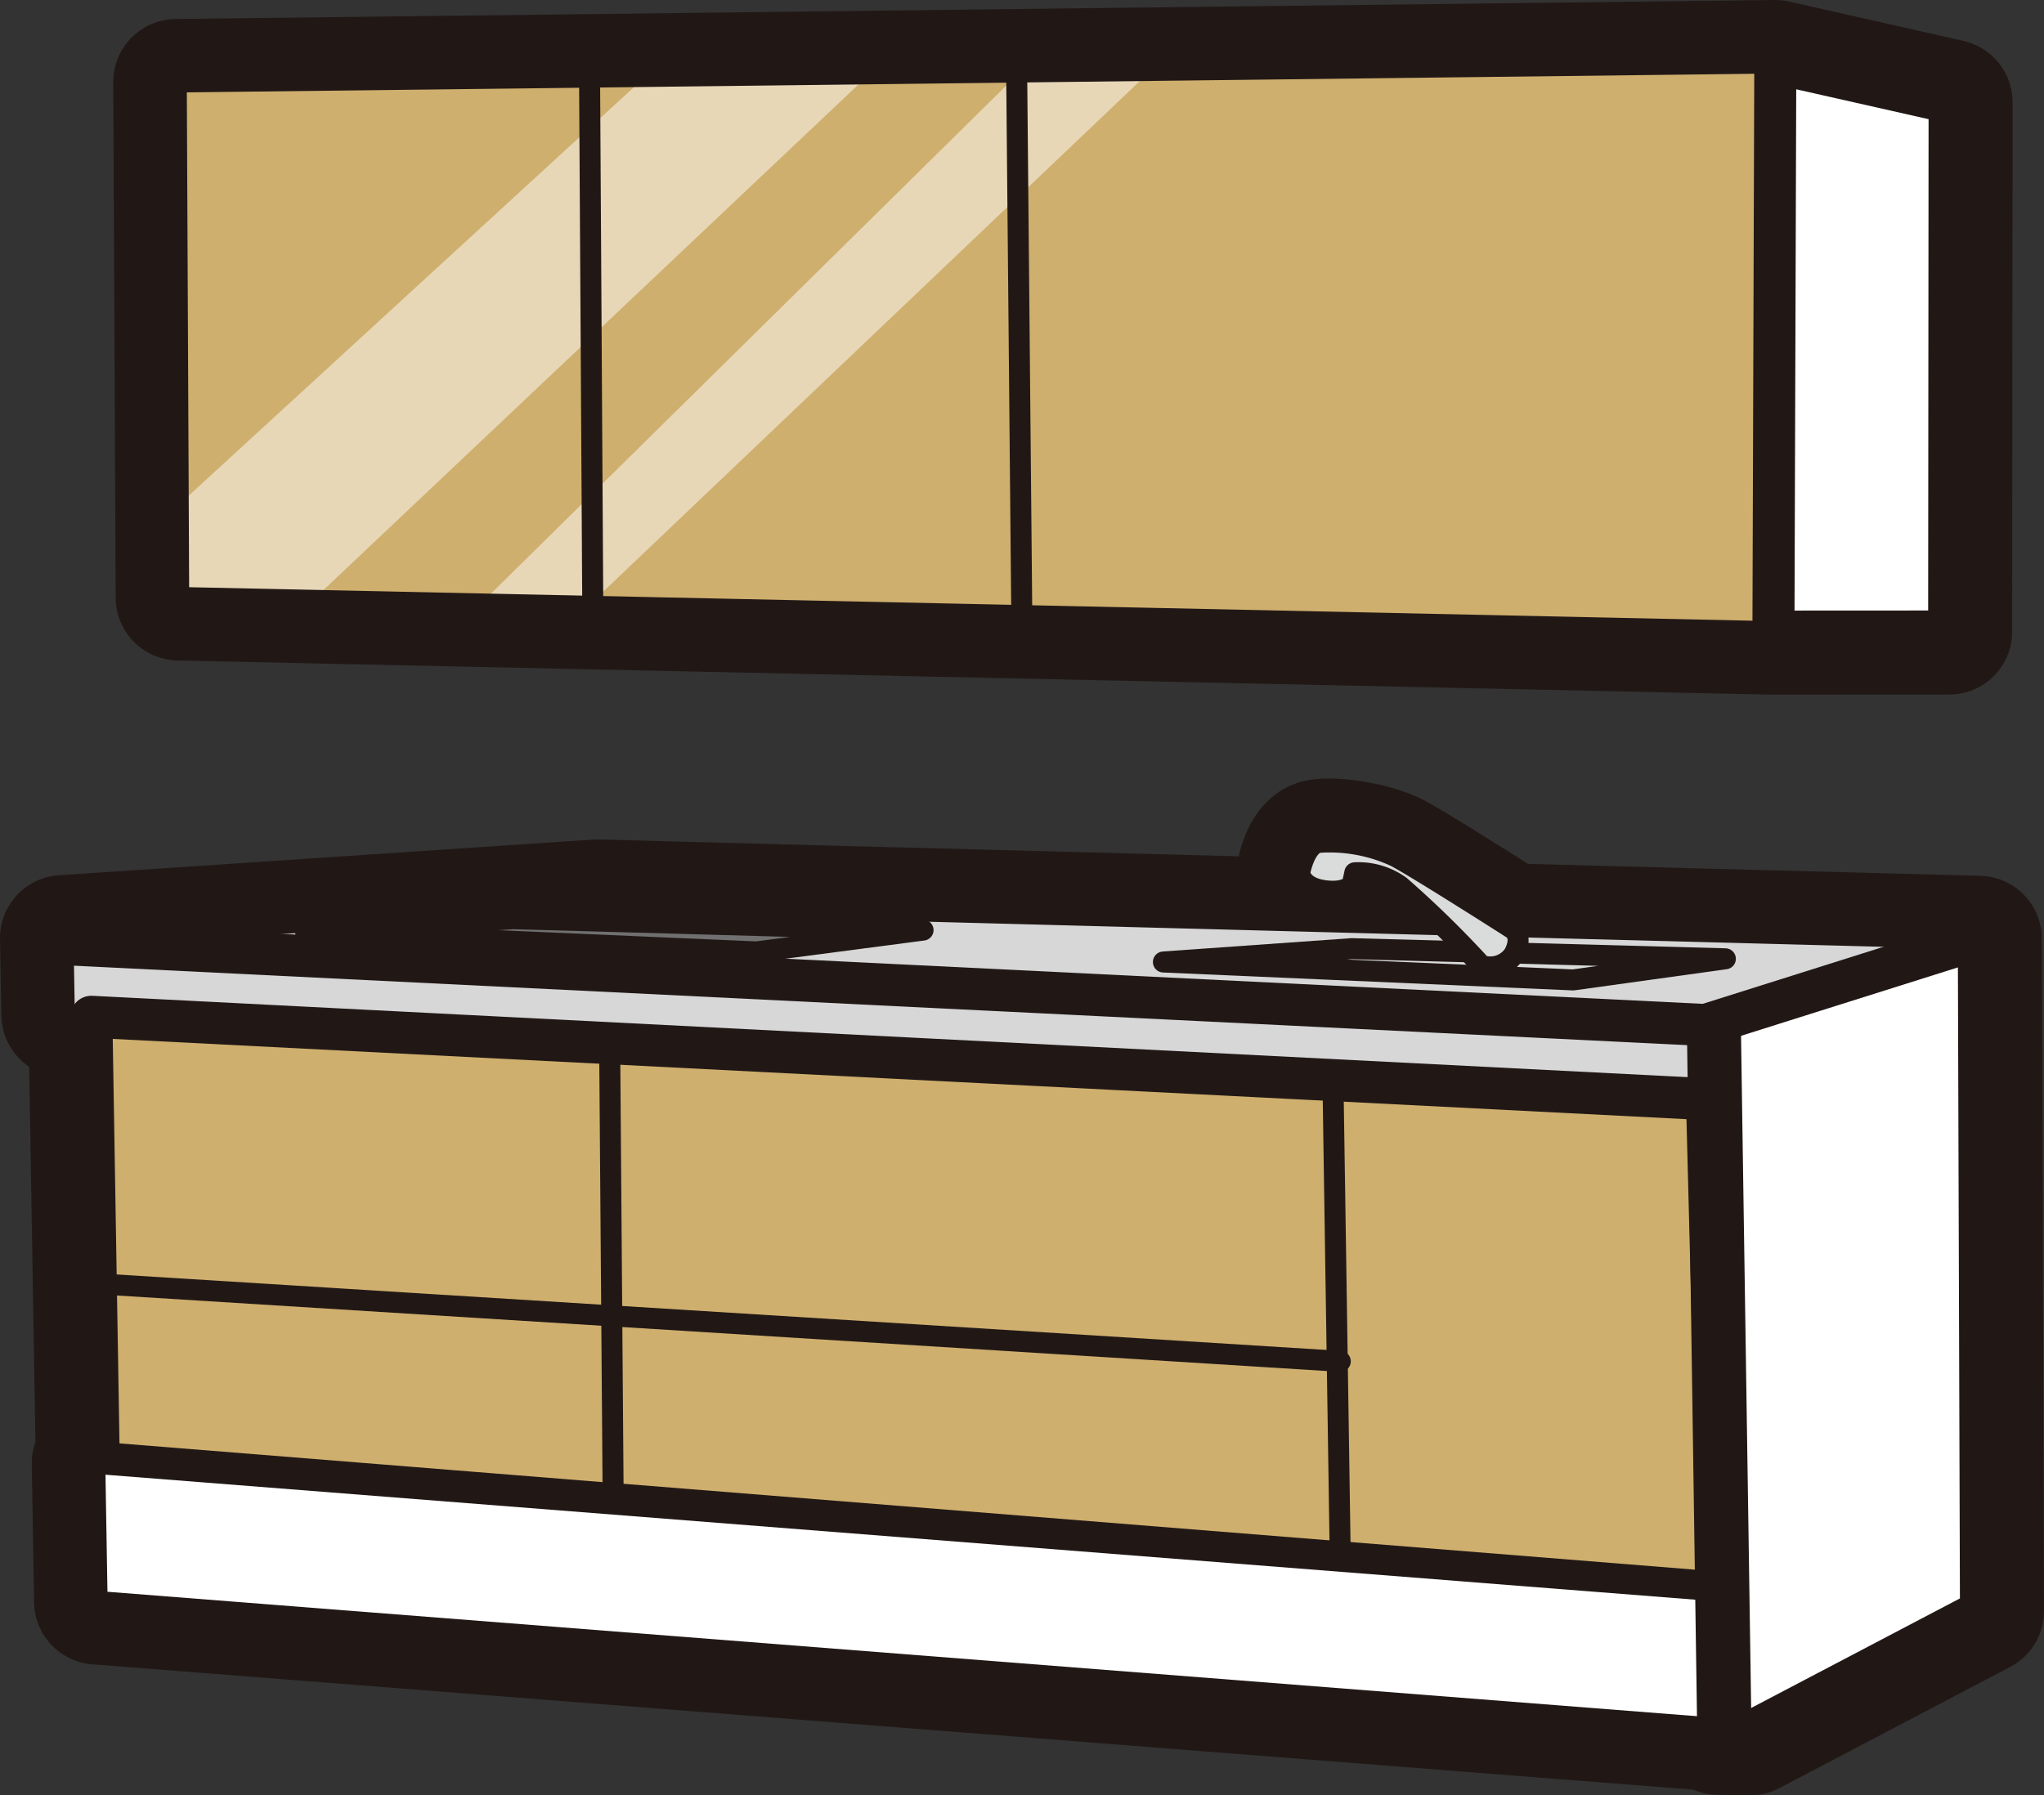 <svg xmlns="http://www.w3.org/2000/svg" width="137.876" height="121.136" viewBox="0 0 137.876 121.136"><rect x="0" y="0" width="137.876" height="121.136" fill="#333333" stroke="none"/><g transform="translate(-731.062 -684.037)"><g fill="none" stroke-linecap="round" stroke-linejoin="round"><path d="M864.54,747.378l-31.694-.834c-1.206-.769-6.3-4.01-7.652-4.72a10.506,10.506,0,0,0-5.2-.95c-.939.207-1.263,2.049-1.263,2.049s.042.954,1.578,1.193,1.968-.391,1.968-.391l.173-.8a4.8,4.8,0,0,1,3.056.9,29.767,29.767,0,0,1,2.817,2.6l-56.956-1.5-36.049,2.405.089,5.156,29.759,1.574-27.937-1.423.5,30.094,37.79,3.029-38.062-2.993.156,9.321,109.348,8.563,0,.229,2.139.038,15.584-8.182Zm-18.2,10.98.169,11.482-.3-11.489Z" stroke="none"/><path d="M 820.696 740.815 C 820.41 740.815 820.168 740.835 819.99 740.874 C 819.051 741.081 818.727 742.923 818.727 742.923 C 818.727 742.923 818.769 743.877 820.305 744.116 C 820.549 744.154 820.764 744.17 820.955 744.17 C 821.964 744.17 822.273 743.725 822.273 743.725 L 822.446 742.928 C 822.446 742.928 822.538 742.918 822.698 742.918 C 823.2 742.918 824.371 743.017 825.502 743.831 C 826.148 744.296 827.263 745.364 828.319 746.426 L 771.363 744.928 L 735.314 747.333 L 735.403 752.489 L 765.162 754.063 L 737.225 752.64 L 737.728 782.734 L 775.518 785.763 L 737.456 782.77 L 737.612 792.091 L 846.96 800.654 L 846.963 800.883 L 849.102 800.921 L 864.686 792.739 L 864.54 747.378 L 832.846 746.544 C 831.64 745.775 826.541 742.534 825.194 741.824 C 823.948 741.168 821.919 740.815 820.696 740.815 M 846.208 758.351 L 846.338 758.358 L 846.507 769.84 L 846.208 758.351 M 820.695 736.564 L 820.695 740.815 L 820.695 736.564 C 822.504 736.564 825.209 737.027 827.174 738.061 C 828.405 738.71 831.937 740.93 834.135 742.324 L 864.652 743.128 C 866.95 743.188 868.785 745.065 868.792 747.364 L 868.938 792.725 C 868.943 794.31 868.066 795.767 866.663 796.504 L 851.078 804.686 C 850.469 805.006 849.79 805.173 849.102 805.173 C 849.077 805.173 849.052 805.173 849.026 805.172 L 846.887 805.134 C 846.316 805.124 845.771 805.001 845.276 804.787 L 737.28 796.33 C 735.094 796.159 733.397 794.354 733.361 792.162 L 733.205 782.841 C 733.196 782.324 733.282 781.816 733.452 781.339 L 733.029 756.017 C 731.913 755.265 731.176 753.998 731.152 752.562 L 731.063 747.406 C 731.024 745.14 732.769 743.241 735.031 743.09 L 771.08 740.685 C 771.174 740.679 771.269 740.676 771.363 740.676 C 771.4 740.676 771.438 740.677 771.475 740.677 L 814.616 741.812 C 814.697 741.461 814.839 740.934 815.069 740.37 C 816.148 737.726 818.042 736.949 819.075 736.722 C 819.556 736.615 820.087 736.564 820.695 736.564 Z" stroke="none" fill="#211816"/></g><g fill="none" stroke-linecap="round" stroke-linejoin="round"><path d="M850.688,726.656l11.852-.006.031-35.7-11.758-2.656-107.86,1.281.162,34.78Z" stroke="none"/><path d="M 850.688 726.656 L 862.54 726.65 L 862.57 690.945 L 850.813 688.289 L 742.953 689.57 L 743.115 724.35 L 850.688 726.656 M 850.687 730.908 C 850.657 730.908 850.627 730.908 850.597 730.907 L 743.024 728.601 C 740.719 728.552 738.874 726.675 738.863 724.37 L 738.701 689.59 C 738.69 687.254 740.566 685.346 742.902 685.318 L 850.762 684.037 C 850.779 684.037 850.796 684.037 850.813 684.037 C 851.128 684.037 851.442 684.072 851.75 684.142 L 863.507 686.798 C 865.447 687.236 866.824 688.96 866.822 690.949 L 866.792 726.653 C 866.79 728.999 864.888 730.9 862.542 730.902 L 850.69 730.908 C 850.689 730.908 850.688 730.908 850.687 730.908 Z" stroke="none" fill="#211816"/></g><path d="M735.314,747.333l36.049-2.4,93.177,2.449-.139,8.333-16.1,2.752-112.9-5.973Z" fill="#d7d7d8" stroke="#211816" stroke-linecap="round" stroke-linejoin="round" stroke-width="1.417"/><path d="M737.225,752.64l.5,30.094L847.07,791.5l-.866-33.3Z" fill="#cfaf6e" stroke="#211816" stroke-linecap="round" stroke-linejoin="round" stroke-width="2.835"/><path d="M737.456,782.77l.157,9.321L847.8,800.72l.108-9.265Z" fill="#fff" stroke="#211816" stroke-linecap="round" stroke-linejoin="round" stroke-width="1.417"/><path d="M846.963,800.883l-.7-47.738,18.279-5.768.145,45.362L849.1,800.921Z" fill="#fff" stroke="#211816" stroke-linecap="round" stroke-linejoin="round" stroke-width="2.835"/><line x2="111.097" y2="5.472" transform="translate(735.422 747.744)" fill="none" stroke="#211816" stroke-linecap="round" stroke-linejoin="round" stroke-width="2.835"/><path d="M743.115,724.35l107.573,2.306.125-38.367-107.86,1.281Z" fill="#cfaf6e"/><path d="M799.868,688.894l-36.394,35.892,7.239.155L808.7,688.789Z" fill="#fff" opacity="0.5"/><path d="M774.615,689.194l-31.529,28.933.029,6.223,9.029.194,37.589-35.529Z" fill="#fff" opacity="0.5"/><path d="M743.115,724.35l107.573,2.306.125-38.367-107.86,1.281Z" fill="none" stroke="#211816" stroke-linecap="round" stroke-linejoin="round" stroke-width="1.417"/><path d="M850.813,688.289l11.758,2.656-.031,35.7-11.852.006Z" fill="#fff" stroke="#211816" stroke-linecap="round" stroke-linejoin="round" stroke-width="2.835"/><line x1="0.343" y1="36.513" transform="translate(799.643 689.171)" fill="none" stroke="#211816" stroke-linecap="round" stroke-linejoin="round" stroke-width="1.417"/><line x1="0.213" y1="35.382" transform="translate(770.833 689.525)" fill="none" stroke="#211816" stroke-linecap="round" stroke-linejoin="round" stroke-width="1.417"/><line x1="0.235" y1="30.516" transform="translate(772.189 754.853)" fill="none" stroke="#211816" stroke-linecap="round" stroke-linejoin="round" stroke-width="1.417"/><line x1="0.489" y1="32.021" transform="translate(820.981 757.31)" fill="none" stroke="#211816" stroke-linecap="round" stroke-linejoin="round" stroke-width="1.417"/><line x1="0.698" y1="46.394" transform="translate(847.788 753.565)" fill="#fff" stroke="#211816" stroke-linecap="round" stroke-linejoin="round" stroke-width="1.417"/><path d="M751.683,746.941l13.961-.919,27.682.769-11.241,1.473Z" fill="#717071" stroke="#211816" stroke-linecap="round" stroke-linejoin="round" stroke-width="1.417"/><path d="M809.538,748.944l12.7-.9,25.206.684-10.263,1.425Z" fill="#dadbdb" stroke="#211816" stroke-linecap="round" stroke-linejoin="round" stroke-width="1.417"/><path d="M833.106,746.711s-6.381-4.08-7.912-4.887a10.506,10.506,0,0,0-5.2-.95c-.939.207-1.263,2.049-1.263,2.049s.042.954,1.578,1.193,1.968-.391,1.968-.391l.173-.8a4.8,4.8,0,0,1,3.056.9,68.963,68.963,0,0,1,5.474,5.353,1.912,1.912,0,0,0,2.217-.778C833.844,747.149,833.106,746.711,833.106,746.711Z" fill="#dadbdb" stroke="#211816" stroke-linecap="round" stroke-linejoin="round" stroke-width="1.417"/><line x2="83.506" y2="5.214" transform="translate(737.964 770.674)" fill="none" stroke="#211816" stroke-linecap="round" stroke-linejoin="round" stroke-width="1.417"/></g></svg>